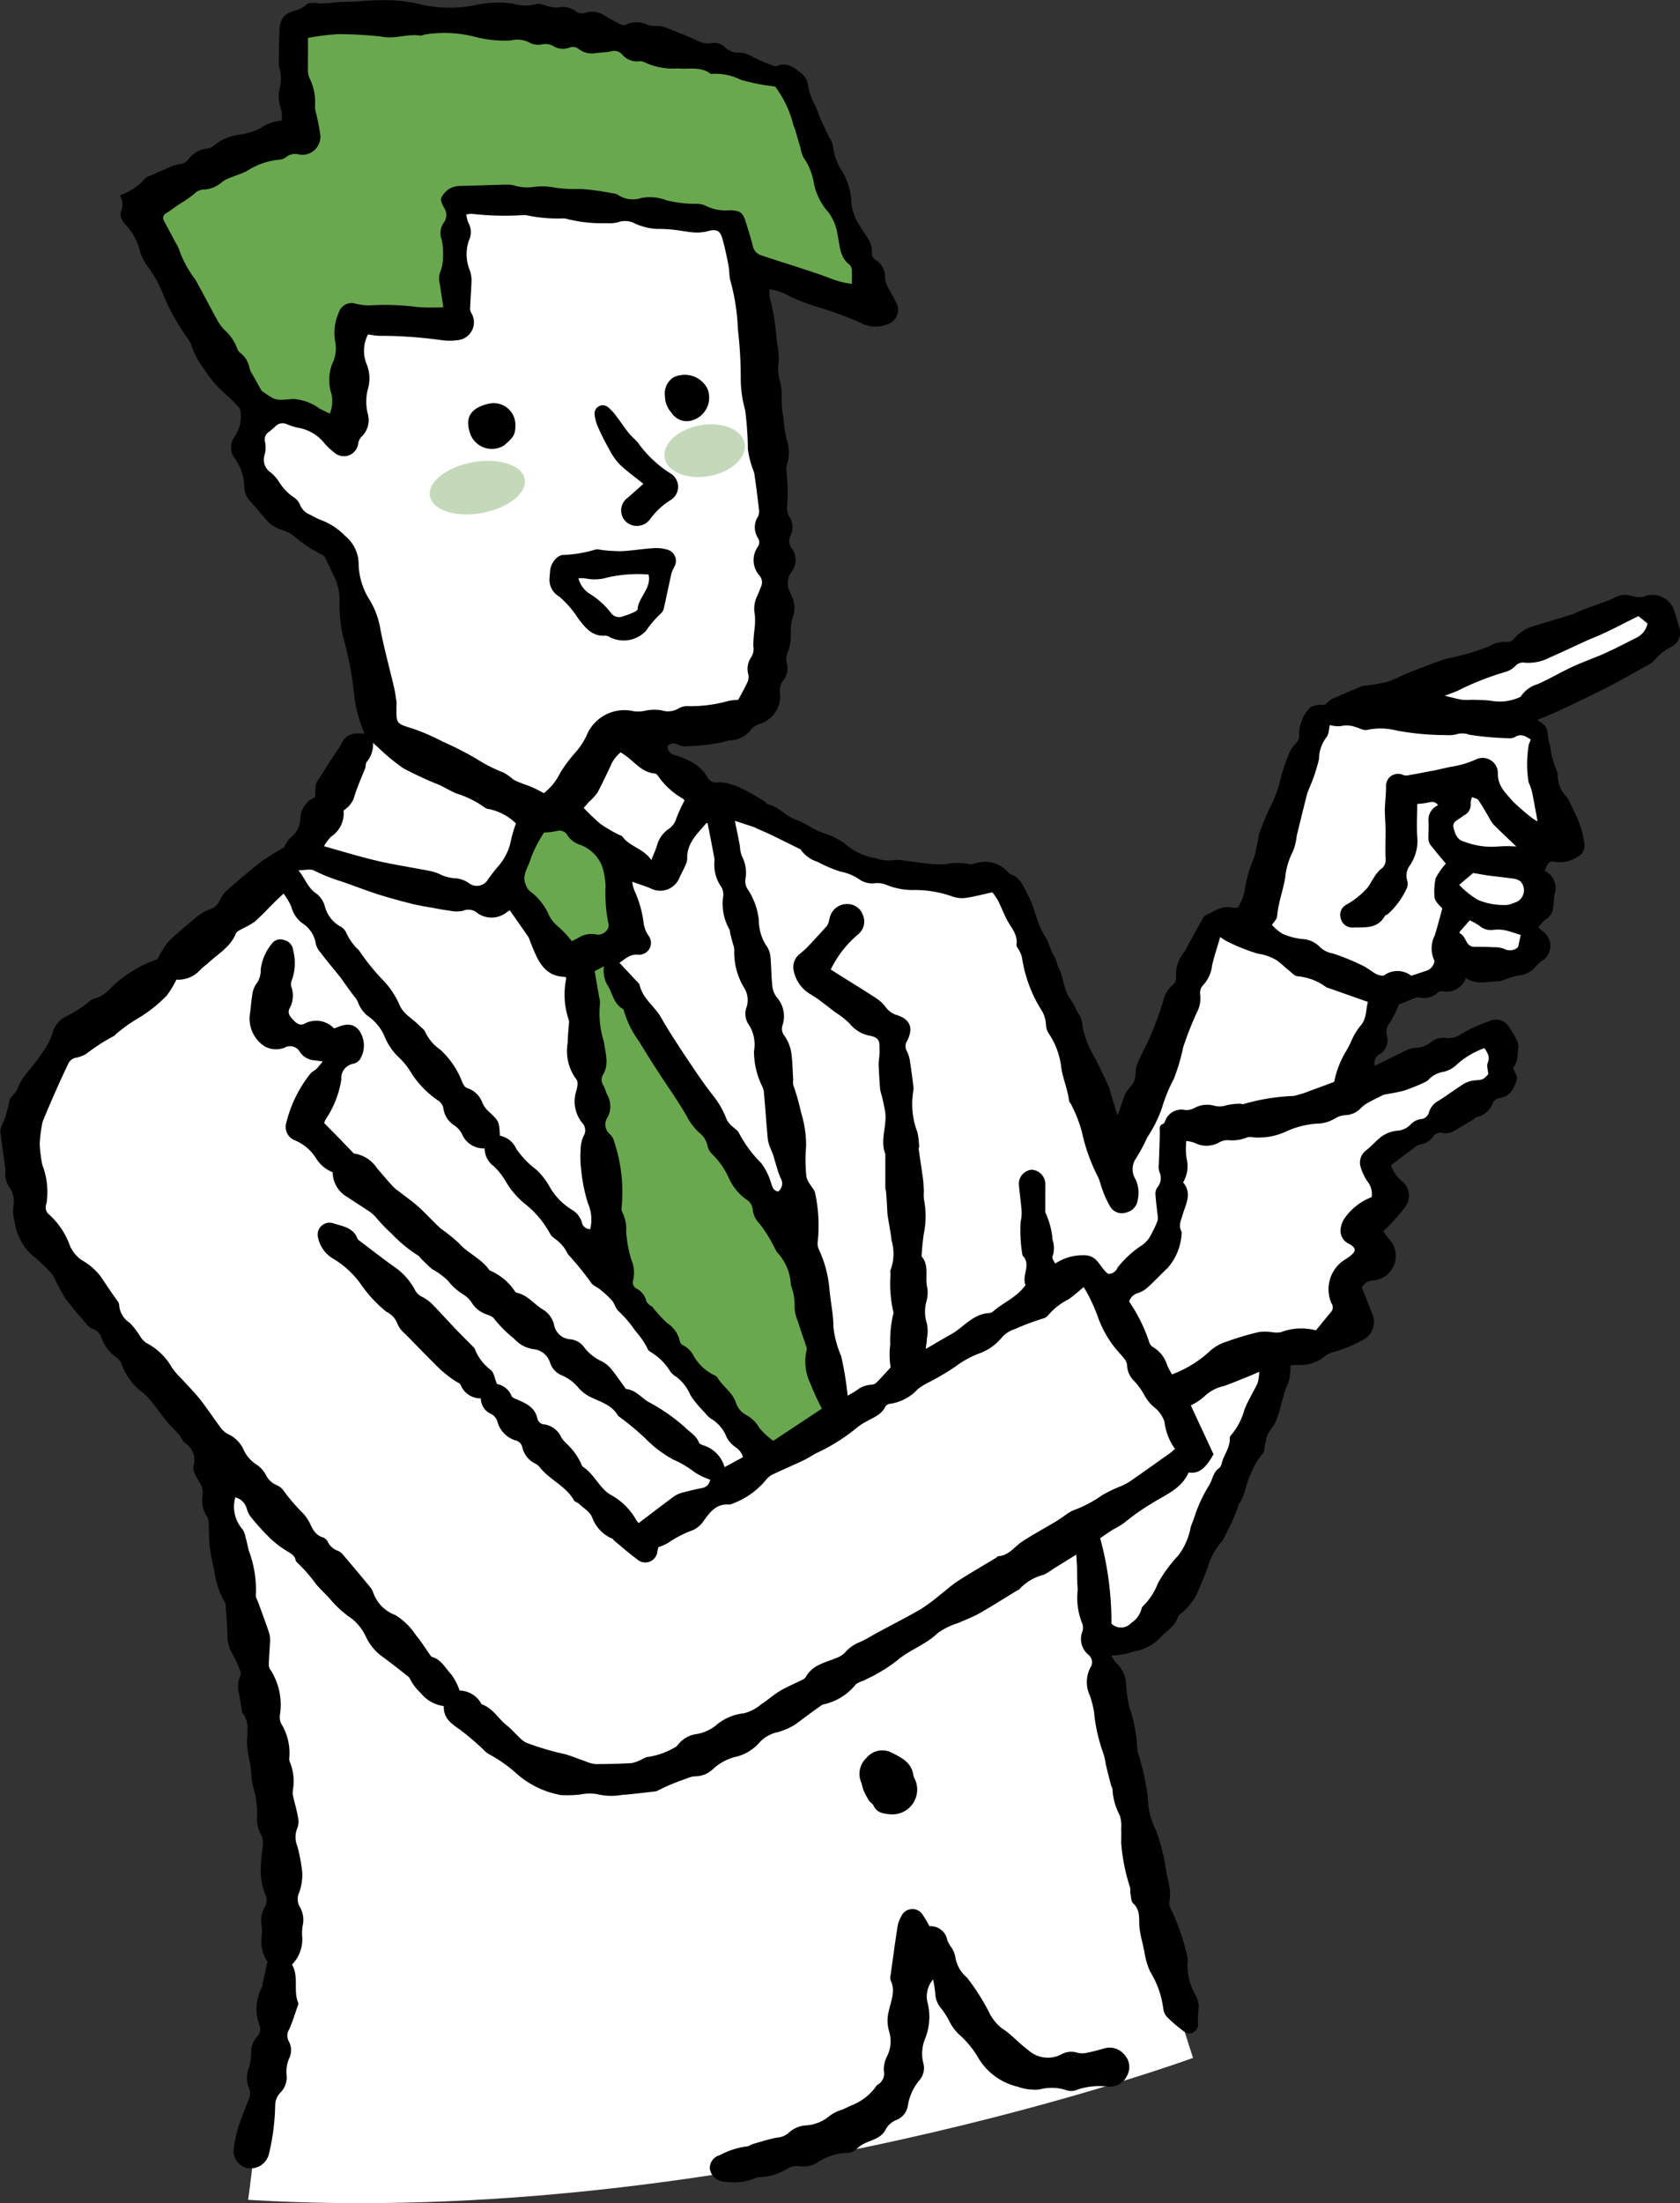 <svg id="Group_94186" data-name="Group 94186" xmlns="http://www.w3.org/2000/svg" width="47.925" height="62.806" viewBox="0 0 47.925 62.806">
  <rect x="0" y="0" width="47.925" height="62.806" fill="#333333" stroke="none"/>
  <g id="Group_94183" data-name="Group 94183" transform="translate(0)">
    <g id="Group_94182" data-name="Group 94182">
      <path id="Path_459114" data-name="Path 459114" d="M280.257,156.662s-13.293,4.874-26.954,4.046c0,0,1.015-7.356.554-11.311s-1.925-11.509-1.925-11.509l24.91.014S277.58,148.478,280.257,156.662Z" transform="translate(-246.224 -97.997)" fill="#fff"/>
      <g id="Group_94181" data-name="Group 94181">
        <path id="Path_459115" data-name="Path 459115" d="M247.256,30.435c.144-.136.127-.36.152-.567a.449.449,0,0,0-.054-.239,4.111,4.111,0,0,0-.241-.4.448.448,0,0,0-.552-.113,4.3,4.3,0,0,0-.8.371.58.58,0,0,1-.424.1.579.579,0,0,0-.442.136.706.706,0,0,1-.412.148.633.633,0,0,0-.242.057c-.307.144-.609.3-.927.454a.284.284,0,0,1,.148-.334.462.462,0,0,0,.194-.533.393.393,0,0,1,.083-.354,2.783,2.783,0,0,0,.26-.525c.115-.046.276-.113.438-.175a.263.263,0,0,1,.134-.027.594.594,0,0,0,.545-.14.178.178,0,0,1,.13-.038.575.575,0,0,0,.666-.378c.306.213.634.1.953.093a.74.74,0,0,0,.185-.057,2.512,2.512,0,0,1,.367-.105.706.706,0,0,0,.482-.248,1.256,1.256,0,0,1,.16-.153.509.509,0,0,0,.035-.868c-.033-.032-.068-.062-.118-.108.057-.065.109-.125.163-.183a.2.2,0,0,1,.045-.033c.281-.173.211-.458.256-.718a.54.54,0,0,0-.28-.672c.1-.262.127-.291.356-.248a.952.952,0,0,0,.6-.161.354.354,0,0,0,.173-.384,2.655,2.655,0,0,0-.13-.537c-.076-.208-.179-.406-.275-.606a.7.7,0,0,0-.13-.21.862.862,0,0,1-.221-.525c-.008-.045.01-.1-.01-.137a2.549,2.549,0,0,1-.209-.762,1.894,1.894,0,0,1-.049-.186c-.041-.362-.039-.362-.317-.547.209-.088.423-.168.63-.266.452-.213.9-.425,1.348-.653.411-.211.811-.442,1.215-.665a.427.427,0,0,0,.113-.08,1.675,1.675,0,0,1,.548-.435.448.448,0,0,0,.188-.562c-.049-.178-.1-.356-.164-.529a.65.65,0,0,0-.734-.36.639.639,0,0,1-.454.013.636.636,0,0,0-.507.062c-.232.112-.484.185-.727.275-.086.032-.172.067-.257.1-.059.025-.114.061-.175.08q-.556.174-1.114.342a1.163,1.163,0,0,0-.56.347c-.044.051-.123.114-.177.107a.914.914,0,0,0-.56.133,7.215,7.215,0,0,1-1.2.344c-.343.111-.68.244-1.016.375-.231.09-.45.214-.686.288a4.533,4.533,0,0,1-.624.106.381.381,0,0,0-.082.014c-.288.121-.578.239-.863.369a1.082,1.082,0,0,0-.208.175.523.523,0,0,0-.168-.011c-.1.022-.228.039-.272.106a1.093,1.093,0,0,0-.287.728.3.3,0,0,1-.1.269.911.911,0,0,0-.2.323,4.9,4.9,0,0,0-.262.814,3.575,3.575,0,0,1-.31.767c-.1.238-.206.474-.281.719a5.811,5.811,0,0,1-.128.619,3.718,3.718,0,0,0-.279,1,1.8,1.8,0,0,1-.186.437.692.692,0,0,1-.16,0c-.294-.072-.514.108-.755.216a.189.189,0,0,0-.079.076c-.134.24-.265.482-.4.723-.044.081-.081.168-.132.244a1,1,0,0,0-.236.748.269.269,0,0,1-.1.2.78.78,0,0,0-.264.44,10.459,10.459,0,0,1-.369,1.009c-.116.279-.274.542-.385.822-.056.141-.022.317-.078.458s-.2.244-.26.383c-.082.185-.121.388-.219.6q-.109-.357-.218-.715a.559.559,0,0,0-.016-.081c-.147-.3-.287-.612-.447-.91a2.62,2.62,0,0,1-.322-.87.625.625,0,0,0-.071-.264c-.107-.152-.166-.335-.27-.474-.2-.266-.183-.6-.327-.873-.055-.106-.069-.234-.13-.335-.112-.183-.152-.408-.26-.571-.24-.362-.283-.791-.479-1.157-.125-.233-.21-.527-.516-.624a.146.146,0,0,1-.063-.053.871.871,0,0,0-.935-.253c-.054.008-.116.039-.161.023a1.654,1.654,0,0,0-.691,0,2.776,2.776,0,0,1-.444-.011c-.267-.027-.533-.067-.8-.1a.606.606,0,0,0-.221-.006,1.07,1.07,0,0,1-.511-.051,1.788,1.788,0,0,1-.862-.389,1.866,1.866,0,0,0-.637-.329c-.285-.09-.517-.287-.78-.378-.308-.107-.5-.38-.819-.448-.03-.006-.048-.057-.079-.075-.181-.109-.36-.22-.547-.318a2.332,2.332,0,0,0-.406-.17,1.1,1.1,0,0,0-.374-.059.279.279,0,0,1-.316-.159,1.18,1.18,0,0,0-.563-.477,1.591,1.591,0,0,0-.364-.139.262.262,0,0,1-.208-.257.237.237,0,0,1,.282-.051.445.445,0,0,0,.184.057,6.075,6.075,0,0,0,1.128-.122.844.844,0,0,1,.213-.051.756.756,0,0,0,.575-.3.467.467,0,0,1,.244-.161.839.839,0,0,0,.588-.875.451.451,0,0,1,.1-.38.561.561,0,0,0,.085-.5.478.478,0,0,1,.02-.261,1.317,1.317,0,0,0,.1-.6,1.231,1.231,0,0,1,.058-.435.751.751,0,0,0-.021-.567c-.019-.042-.03-.088-.05-.13a.536.536,0,0,1,.04-.6.558.558,0,0,0,.005-.656.348.348,0,0,1-.032-.387.533.533,0,0,0-.047-.53.587.587,0,0,1-.063-.253,4.958,4.958,0,0,0-.016-1.052.459.459,0,0,1,.032-.214,1.223,1.223,0,0,0-.017-.657,2.9,2.9,0,0,1-.09-.571,3.311,3.311,0,0,1-.059-.743,1.386,1.386,0,0,0-.063-.409,1.294,1.294,0,0,1-.021-.517,2.216,2.216,0,0,0-.057-.571,6.377,6.377,0,0,0-.205-1.272.909.909,0,0,1,0-.215,1.47,1.47,0,0,1,.573.2,7.305,7.305,0,0,0,.723.284,9.587,9.587,0,0,1,1.325.483.888.888,0,0,0,.783.013.422.422,0,0,0,.215-.583c-.079-.175-.184-.338-.269-.511a.509.509,0,0,1-.054-.207.571.571,0,0,0-.272-.516.236.236,0,0,1-.108-.172c.042-.336-.2-.545-.341-.8a1.457,1.457,0,0,1-.238-.629,1.873,1.873,0,0,0-.25-.9,1.693,1.693,0,0,1-.279-.744.823.823,0,0,0-.106-.253c-.079-.166-.164-.33-.238-.5-.06-.135-.1-.28-.165-.411a1.62,1.62,0,0,1-.2-.573.53.53,0,0,0-.181-.33c-.2-.156-.406-.339-.7-.221a.162.162,0,0,1-.109,0,5.151,5.151,0,0,1-.6-.26.7.7,0,0,0-.362-.116.531.531,0,0,1-.408-.144.429.429,0,0,0-.409-.124.687.687,0,0,1-.425-.091c-.3-.135-.614-.259-.925-.378a.946.946,0,0,0-.247-.025.549.549,0,0,1-.19-.021.718.718,0,0,0-.645-.013.21.21,0,0,1-.156-.013c-.157-.079-.311-.164-.461-.255A.64.64,0,0,0,220.8.36a.28.28,0,0,1-.283-.04.6.6,0,0,0-.5-.106.791.791,0,0,1-.265-.032c-.126-.023-.268-.1-.373-.064A1.1,1.1,0,0,1,218.722.1a3.094,3.094,0,0,0-1.1.052,3.673,3.673,0,0,1-1.456-.011,4.336,4.336,0,0,0-.838-.131,7.555,7.555,0,0,0-1.05.034c-.176.007-.352.009-.527.017-.083,0-.165.02-.248.025-.1.007-.2.01-.3.012-.027,0-.055-.019-.081-.016-.1.012-.241-.008-.292.05-.182.2-.5.149-.66.369a.619.619,0,0,0-.1.311c-.018.332-.016.665-.022,1a.133.133,0,0,0,0,.055,1.19,1.19,0,0,1,.012.7,1.112,1.112,0,0,0,.062.573.9.9,0,0,1,.006.3,1.2,1.2,0,0,0-.6.213,1.8,1.8,0,0,1-.577.181,1.435,1.435,0,0,0-.779.337.325.325,0,0,1-.179.064.792.792,0,0,0-.52.3.328.328,0,0,1-.252.143.991.991,0,0,0-.289.091c-.2.082-.391.17-.586.255a.28.28,0,0,0-.1.051,1.643,1.643,0,0,1-.732.493.492.492,0,0,1,.044.434c-.081.184.069.357.179.468a1.7,1.7,0,0,1,.349.681,1.381,1.381,0,0,0,.237.466,3.513,3.513,0,0,1,.445.822,6.132,6.132,0,0,0,.675,1.2.814.814,0,0,1,.132.272,2.653,2.653,0,0,0,.364.642,2.975,2.975,0,0,0,.586.678,5.366,5.366,0,0,1,.415.417,1,1,0,0,1-.164.816.517.517,0,0,0,.013.6,1.424,1.424,0,0,1,.274.8.644.644,0,0,0,.189.449c.189.2.353.424.548.618a1.191,1.191,0,0,0,.336.175,1.449,1.449,0,0,1,.293.132,3.747,3.747,0,0,0,.872.584c.042.017.07.079.093.126.082.166.158.335.239.5a1.516,1.516,0,0,1,.145.779,4.257,4.257,0,0,0,.119.984,9.1,9.1,0,0,1,.3,1.6,3.857,3.857,0,0,0,.25.987,1.045,1.045,0,0,0,.045.111h-.2a.463.463,0,0,0-.46.3,1.957,1.957,0,0,1-.161.248c-.181.272-.353.55-.531.824-.067.1-.039.268-.058.441a.707.707,0,0,0-.423.662.67.67,0,0,1-.256.475,1.035,1.035,0,0,0-.207.3,7.055,7.055,0,0,0-.643.4c-.344.266-.675.551-1,.837a.873.873,0,0,0-.187.272.481.481,0,0,1-.279.252,1.226,1.226,0,0,0-.339.185c-.294.241-.589.483-.859.75a2.5,2.5,0,0,0-.3.487,3.548,3.548,0,0,0-1.374.864.929.929,0,0,1-.42.259.239.239,0,0,0-.124.06,3.492,3.492,0,0,1-.721.466.717.717,0,0,0-.361.476,1.893,1.893,0,0,1-.33.595c-.2.343-.531.592-.664.978a.694.694,0,0,1-.112.156c-.043.06-.111.117-.122.183a2.911,2.911,0,0,1-.236.758.316.316,0,0,0-.015.165c.039.308.082.616.124.924a.669.669,0,0,1,.016.163.663.663,0,0,0,.124.473.7.7,0,0,1,.106.5,1.209,1.209,0,0,0,.037.492,1.57,1.57,0,0,0,.477.913,4.685,4.685,0,0,1,.508.471.645.645,0,0,1,.122.15,5.722,5.722,0,0,0,.326.609c.2.282.438.54.662.806a.261.261,0,0,0,.118.073.4.4,0,0,1,.26.263,1.171,1.171,0,0,0,.435.564.409.409,0,0,1,.144.195,1.726,1.726,0,0,0,.607.808,2.039,2.039,0,0,1,.333.369c.116.143.219.3.337.44s.241.251.354.382c.066.076.1.184.177.243a.586.586,0,0,1,.239.661c-.03.135.089.314.17.457a.52.52,0,0,1,.088.363.828.828,0,0,0,.124.606c.082.129.044.334.057.505.011.136.008.273.029.408.033.21.073.419.124.626a2.418,2.418,0,0,0,.287.89.209.209,0,0,1,.037.1c.02.294.046.588.052.883a.978.978,0,0,0,.138.5,3.965,3.965,0,0,1,.239.527.192.192,0,0,1-.021.13.753.753,0,0,0-.026.49c.032.144.049.292.074.438a.247.247,0,0,0,.024.107c.228.283.114.61.131.922a4.4,4.4,0,0,0,.078.487c.012.072.025.143.035.216a2.3,2.3,0,0,0,.07.518,2.684,2.684,0,0,1,.1.9.885.885,0,0,0,.1.394.544.544,0,0,1,.067.343,6.134,6.134,0,0,0-.062.744,2.012,2.012,0,0,0,.118.619.406.406,0,0,1,0,.392.741.741,0,0,0-.088.535,1.539,1.539,0,0,1,0,.3.984.984,0,0,0,.163.716l-.134.624a.316.316,0,0,1-.025.107,1.351,1.351,0,0,0-.065,1.1.292.292,0,0,1-.065.3.665.665,0,0,0-.174.483,1.494,1.494,0,0,1-.07.429.728.728,0,0,0,0,.541.418.418,0,0,1,0,.348c-.109.264-.215.531-.3.8a3.432,3.432,0,0,0-.128.6.5.5,0,0,0,.421.562.536.536,0,0,0,.583-.409,6.434,6.434,0,0,0,.178-1.368.525.525,0,0,1,.144-.375.609.609,0,0,0,.181-.507.945.945,0,0,1,.08-.486.525.525,0,0,0-.022-.484.336.336,0,0,1,.019-.336c.1-.227.171-.467.254-.7a.085.085,0,0,0,0-.055c-.145-.346.025-.739-.175-1.087a1.034,1.034,0,0,0,.286-.84,1.512,1.512,0,0,1,.018-.277.719.719,0,0,0-.087-.535.434.434,0,0,1-.014-.4,1.533,1.533,0,0,0,.089-.567,4.691,4.691,0,0,0-.142-.759.663.663,0,0,1,0-.508.555.555,0,0,0,.017-.325c-.034-.2-.094-.4-.138-.593a.494.494,0,0,1-.006-.164,1.446,1.446,0,0,0-.079-.791.24.24,0,0,1-.023-.133,1.587,1.587,0,0,0-.233-.98.468.468,0,0,1-.032-.259,1.843,1.843,0,0,0-.254-1.245.283.283,0,0,1-.064-.144c0-.212.023-.423.031-.635a.8.8,0,0,0-.015-.274c-.1-.306-.215-.608-.325-.912-.022-.06-.07-.125-.061-.181a3.2,3.2,0,0,0-.2-1.275c-.031-.126-.057-.252-.092-.377a.617.617,0,0,0-.086-.231.98.98,0,0,1-.209-.913.45.45,0,0,1,.328.325.7.7,0,0,0,.142.266,7.357,7.357,0,0,0,.54.591,3,3,0,0,0,.487.363c.1.061.192.108.22.23a.135.135,0,0,0,.039.073,4.451,4.451,0,0,1,.556.636c.12.14.259.264.38.4a3.03,3.03,0,0,0,.634.575,1.408,1.408,0,0,1,.4.513,1.48,1.48,0,0,0,.426.537c.248.176.485.368.726.555.036.028.082.057.1.1a1.456,1.456,0,0,0,.313.415,1.01,1.01,0,0,0,.658.37c-.018.338.209.5.457.669a7.736,7.736,0,0,1,.674.574.7.7,0,0,0,.148.124,4.027,4.027,0,0,1,.811.571,2.591,2.591,0,0,0,1.255.6,3.367,3.367,0,0,0,.549-.017,1.348,1.348,0,0,1,.466-.013,1.717,1.717,0,0,0,.717.025c.294-.019.588-.06.881-.092a.348.348,0,0,0,.136-.027,5.882,5.882,0,0,1,.838-.35.672.672,0,0,1,.234-.062.727.727,0,0,0,.506-.2,1.458,1.458,0,0,1,.621-.347,1.291,1.291,0,0,0,.726-.433,1,1,0,0,1,.522-.283,1.71,1.71,0,0,0,.592-.293c.2-.15.4-.3.607-.444a.222.222,0,0,1,.1-.052,1.612,1.612,0,0,0,.919-.577.936.936,0,0,1,.217-.1c.139-.069.281-.132.414-.213a4.162,4.162,0,0,0,.552-.369c.352-.3.807-.44,1.144-.77a2.045,2.045,0,0,1,.592-.29c.2-.092.412-.166.6-.275.363-.206.714-.43,1.071-.647.024-.014.057-.022.071-.043a1.411,1.411,0,0,1,.7-.411,1.913,1.913,0,0,0,.259-.162l.663-.411c.01.173.019.287.023.4,0,.155,0,.31.008.464a1.05,1.05,0,0,1,.007.165,1.949,1.949,0,0,0,.137.949.357.357,0,0,1,0,.211.585.585,0,0,0,.162.659.273.273,0,0,1,.065.373.9.9,0,0,0-.011.806,3.035,3.035,0,0,1,.114.445,4.737,4.737,0,0,0,.245,1.133,1.763,1.763,0,0,1,.091.373q.072.3.149.592c.012.045.044.087.044.13a1.746,1.746,0,0,0,.209.739,1.012,1.012,0,0,1,.038.376c.005.137,0,.275,0,.413a5.421,5.421,0,0,0,.253,1.26c.014.062,0,.13.014.193.017.09.017.209.074.261.218.2.159.45.18.691a3.866,3.866,0,0,0,.09.455c.015.071.029.143.047.213a2.224,2.224,0,0,0,.164.58,2.642,2.642,0,0,1,.378,1.058.438.438,0,0,0,.112.247,4.164,4.164,0,0,0,.5.423.248.248,0,0,0,.379-.239,2.586,2.586,0,0,1,.022-.462.72.72,0,0,0-.1-.364,1.667,1.667,0,0,1-.22-.873.806.806,0,0,0-.034-.33,6.324,6.324,0,0,0-.431-1.217.348.348,0,0,1-.042-.286,1.331,1.331,0,0,0-.014-.379,2.763,2.763,0,0,0-.076-.348,5.323,5.323,0,0,0-.305-1.249,2.245,2.245,0,0,1-.234-.974,7.8,7.8,0,0,0-.268-1.212.421.421,0,0,1-.028-.107,4.252,4.252,0,0,0-.219-1.193,3.426,3.426,0,0,1-.1-.648.855.855,0,0,0-.288-.642.976.976,0,0,1-.134-.21,1.971,1.971,0,0,0,.628-.111,1.355,1.355,0,0,0,.8-.431c.171-.177.39-.3.47-.555.017-.054.085-.1.134-.137a1.677,1.677,0,0,0,.472-.677,6.966,6.966,0,0,0,.3-.773,2.1,2.1,0,0,1,.361-.584,6.446,6.446,0,0,0,.454-.987c0-.018,0-.042.009-.054.2-.254.2-.587.347-.86a2,2,0,0,1,.366-.614.045.045,0,0,0,.014-.024,2.613,2.613,0,0,1,.089-.456c.05-.133.166-.24.227-.37.172-.367.2-.781.381-1.151a1.6,1.6,0,0,0,.055-.487c.072,0,.17-.015.267-.012a1.068,1.068,0,0,0,.742-.269.718.718,0,0,1,.27-.111,3.992,3.992,0,0,0,.835-.358.571.571,0,0,0,.211-.738c-.089-.241-.187-.478-.287-.73a.382.382,0,0,1,.293-.2.7.7,0,0,0,.466-1.2c-.043-.06-.089-.117-.15-.2.064-.064.13-.124.19-.191a4.971,4.971,0,0,0,.433-.5.53.53,0,0,0-.1-.75.959.959,0,0,1-.3-.449c.236-.177.454-.341.673-.5a.337.337,0,0,1,.14-.083.545.545,0,0,0,.393-.238.249.249,0,0,1,.268-.095.474.474,0,0,0,.271-.031c.2-.105.4-.233.6-.352a.541.541,0,0,1,.115-.076.618.618,0,0,0,.452-.412.277.277,0,0,1,.193-.127c.316-.05.416-.294.488-.544C247.38,30.673,247.3,30.56,247.256,30.435Z" transform="translate(-204.095 0)"/>
        <path id="Path_459116" data-name="Path 459116" d="M264.422,188.6a3.478,3.478,0,0,0-.188-.322.347.347,0,0,0-.615.038.9.9,0,0,0-.106.285c-.072.464-.135.93-.2,1.4a.258.258,0,0,0,0,.137c.152.307.008.6-.053.89a1.062,1.062,0,0,0,.013.573.957.957,0,0,1-.069.724.8.8,0,0,0-.082.4.356.356,0,0,1-.16.38c-.015.01-.036.018-.045.033a1.517,1.517,0,0,1-.689.555l-.3.137a1.161,1.161,0,0,0-.345.168,1.163,1.163,0,0,1-.708.281.8.8,0,0,0-.472.212.546.546,0,0,1-.324.133c-.235.043-.464.119-.695.184-.062.017-.12.069-.18.069a2.222,2.222,0,0,0-.762.248.378.378,0,0,0-.283.4.433.433,0,0,0,.41.354,1.669,1.669,0,0,0,.873-.091.442.442,0,0,1,.189-.037,1.592,1.592,0,0,0,.709-.224.528.528,0,0,1,.368-.086.772.772,0,0,0,.507-.1,1.618,1.618,0,0,1,.8-.277.47.47,0,0,0,.334-.115c.227-.258.645-.217.817-.543a.6.6,0,0,1,.324-.288.529.529,0,0,0,.316-.4,1.467,1.467,0,0,1,.324-.721.529.529,0,0,0,.116-.5,1.117,1.117,0,0,1,.058-.706,1.672,1.672,0,0,0,.053-1.06.743.743,0,0,1,.169-.614,3.313,3.313,0,0,1,.061.389.7.7,0,0,0,.164.431,2.1,2.1,0,0,1,.25.393,1.349,1.349,0,0,0,.324.406,2.708,2.708,0,0,1,.468.577,1.778,1.778,0,0,0,1.14.859,1.857,1.857,0,0,0,.213.06,1.49,1.49,0,0,0,.409.022,1.349,1.349,0,0,1,.766.016.431.431,0,0,0,.324-.013,1.914,1.914,0,0,1,.762-.095,1.26,1.26,0,0,1,.139.01.533.533,0,0,0,.515-.316.512.512,0,0,0-.082-.6.538.538,0,0,0-.581-.17c-.179.048-.357.1-.539.131a.594.594,0,0,1-.244-.019.563.563,0,0,0-.431.055.838.838,0,0,1-.958-.135c-.259-.19-.47-.441-.748-.617a1.292,1.292,0,0,1-.355-.449,6.24,6.24,0,0,0-.632-.991.951.951,0,0,1-.331-.587.711.711,0,0,0-.1-.252,1.484,1.484,0,0,1-.127-.214A.479.479,0,0,0,264.422,188.6Z" transform="translate(-237.908 -133.688)"/>
        <path id="Path_459117" data-name="Path 459117" d="M279.915,174.294a.708.708,0,0,0,.7-.988.557.557,0,0,1-.052-.128c-.049-.37-.351-.506-.626-.647a.587.587,0,0,0-.713.157.62.62,0,0,0-.15.691c.029.077.04.161.072.237a2.093,2.093,0,0,0,.153.287c.034.053.1.086.129.14C279.523,174.259,279.718,174.275,279.915,174.294Z" transform="translate(-254.509 -122.573)"/>
        <path id="Path_459118" data-name="Path 459118" d="M266.364,95.3a.662.662,0,0,1-.648-.413.671.671,0,0,0-.22-.244.67.67,0,0,1-.307-.475.336.336,0,0,0-.158-.235,2.743,2.743,0,0,1-.736-.744,2.142,2.142,0,0,0-.432-.533,1.815,1.815,0,0,1-.368-.579,1.354,1.354,0,0,0-.411-.512.859.859,0,0,1-.333-.432.82.82,0,0,0-.135-.2c-.075-.1-.151-.208-.227-.312-.048-.066-.093-.135-.143-.2-.074-.095-.152-.186-.227-.279-.109-.135-.222-.269-.325-.409a.634.634,0,0,1-.146-.261.846.846,0,0,0-.382-.588.837.837,0,0,1-.317-.471,1.767,1.767,0,0,0-.221-.375c-.1.093-.172.16-.243.23-.19.188-.372.385-.57.564a1.949,1.949,0,0,1-.309.179c-.085.051-.209.093-.24.169-.153.378-.5.569-.773.823-.075.069-.162.126-.234.2a.834.834,0,0,1-.687.287,2.689,2.689,0,0,1-.275.452,3.748,3.748,0,0,1-.523.455c-.169.127-.359.228-.535.346-.121.082-.236.174-.352.263-.037.028-.063.076-.1.092a5.359,5.359,0,0,0-.791.511.854.854,0,0,1-.285.106.3.3,0,0,0-.229.181c-.121.256-.241.514-.356.773-.123.277-.24.555-.357.835a.64.64,0,0,0-.037.159,3.41,3.41,0,0,0-.06.517,3.818,3.818,0,0,0,.075.594,2.114,2.114,0,0,1,.117,1.1.267.267,0,0,0,.091.325,2.228,2.228,0,0,1,.586.895.972.972,0,0,0,.331.393,1.775,1.775,0,0,1,.525.447c.166.24.324.488.5.724a.186.186,0,0,1,.041.1.656.656,0,0,0,.307.52,2.429,2.429,0,0,1,.3.392.638.638,0,0,0,.165.176,1.773,1.773,0,0,1,.731.7,2.038,2.038,0,0,0,.289.334c.173.192.358.376.518.578.2.253.375.523.568.781a.629.629,0,0,0,.214.2.891.891,0,0,1,.449.433.99.99,0,0,0,.394.453.8.8,0,0,1,.252.286.6.6,0,0,0,.29.283.453.453,0,0,1,.216.168,5.37,5.37,0,0,0,.56.649,1.269,1.269,0,0,1,.175.25c.087.187.166.368.393.432a.272.272,0,0,1,.136.134.5.5,0,0,0,.286.247.345.345,0,0,1,.134.1q.387.454.767.914a.488.488,0,0,1,.1.166,1.056,1.056,0,0,0,.636.651,1.9,1.9,0,0,1,.59.579c.148.176.27.372.4.559.016.022.035.051.059.057.265.075.378.322.549.5a1.8,1.8,0,0,1,.235.457.721.721,0,0,1,.616.372c.005.008.011.018.018.021.314.109.467.408.711.6.13.1.238.231.36.344a.786.786,0,0,0,.193.149,7.852,7.852,0,0,0,1.113.328c.194.055.38.137.572.2a.975.975,0,0,0,.292.082c.34,0,.681-.009,1.021-.027a.924.924,0,0,0,.258-.088c.078-.03.154-.091.23-.09a2.145,2.145,0,0,0,.725-.254.289.289,0,0,0,.125-.1.809.809,0,0,1,.546-.3,1.222,1.222,0,0,0,.524-.238,1.448,1.448,0,0,1,.8-.35,1.218,1.218,0,0,0,.5-.259c.185-.119.35-.27.538-.382s.416-.206.624-.31a.248.248,0,0,0,.108-.083c.194-.357.57-.414.9-.555a.62.62,0,0,0,.22-.145,1.065,1.065,0,0,1,.4-.287c.186-.079.359-.19.538-.287.412-.222.831-.434,1.235-.669a5.376,5.376,0,0,0,.55-.411c.168-.129.326-.274.5-.387.351-.225.713-.434,1.07-.649.032-.019.061-.055.094-.057.284-.024.434-.255.644-.4.308-.206.637-.38.956-.571.1-.061.2-.131.3-.2a1.139,1.139,0,0,1,.213-.13,3.532,3.532,0,0,0,.834-.436,3.807,3.807,0,0,1,.548-.262,1.9,1.9,0,0,0,.265-.144c.379-.264.755-.532,1.132-.8.043-.031.081-.069.134-.114a1.645,1.645,0,0,1-.3-.771.865.865,0,0,0-.292-.415,1.2,1.2,0,0,1-.29-.361,1.991,1.991,0,0,0-.294-.4.643.643,0,0,1-.19-.42c0-.133-.088-.21-.163-.306a3.028,3.028,0,0,1-.675-1.1,4.693,4.693,0,0,0-.4-.84c-.166.135-.294.253-.437.351a1.8,1.8,0,0,0-.565.438.285.285,0,0,1-.159.107,7.141,7.141,0,0,0-.8.3.819.819,0,0,0-.386.254,1.465,1.465,0,0,1-.651.448,2.64,2.64,0,0,0-.643.355,7.034,7.034,0,0,1-.786.465,1.843,1.843,0,0,0-.3.185,1.33,1.33,0,0,1-.791.423.186.186,0,0,0-.137.074c-.111.244-.352.317-.557.439a1.475,1.475,0,0,0-.233.148,5.309,5.309,0,0,1-1.17.741c-.132.067-.255.153-.389.216-.276.131-.558.25-.834.381a.552.552,0,0,0-.213.155,2.23,2.23,0,0,1-.957.689.236.236,0,0,1-.107.03c-.374-.03-.552.224-.739.483a.725.725,0,0,1-.29.245,3.212,3.212,0,0,0-.716.367,1.446,1.446,0,0,1-.274.121c-.006.024-.016.067-.027.11a.347.347,0,0,1-.588.227c-.217-.157-.418-.337-.626-.507-.029-.023-.049-.062-.08-.076a1.047,1.047,0,0,1-.57-.61c-.064-.155-.248-.262-.381-.387-.04-.037-.112-.049-.136-.092-.229-.41-.688-.582-.97-.937a.393.393,0,0,0-.125-.107.69.69,0,0,1-.382-.485.261.261,0,0,0-.154-.17.77.77,0,0,1-.551-.54.364.364,0,0,0-.208-.238.482.482,0,0,1-.266-.43.613.613,0,0,1-.576-.383c-.024-.055-.114-.081-.171-.124a3.74,3.74,0,0,1-.39-.3c-.344-.335-.678-.68-1.013-1.024a.783.783,0,0,1-.222-.277.608.608,0,0,0-.319-.358,3.775,3.775,0,0,1-.75-.814,2.619,2.619,0,0,0-.792-.715.915.915,0,0,1-.414-.6.339.339,0,0,1,.426-.4c.264.088.579.117.7.438.012.031.049.055.078.077.332.251.66.508,1,.748a1.826,1.826,0,0,1,.564.642.438.438,0,0,0,.213.2,1.174,1.174,0,0,1,.306.232c.214.217.416.446.626.666.172.18.35.355.525.532a.159.159,0,0,1,.034.044,1.366,1.366,0,0,0,.45.6c.1.067.114.241.186.406a.559.559,0,0,1,.415.34c.018.051.113.083.179.111.253.109.493.226.557.532a.216.216,0,0,0,.2.169.631.631,0,0,1,.486.375,1.03,1.03,0,0,0,.141.168,1.8,1.8,0,0,1,.423.578.177.177,0,0,0,.057.093c.324.211.471.615.789.795a1.831,1.831,0,0,1,.728.722.594.594,0,0,0,.066.082c.348-.264.68-.521,1.019-.769a.777.777,0,0,1,.254-.106c.177-.048.355-.089.535-.125a.273.273,0,0,0,.231-.239,1.827,1.827,0,0,1-.452-.218,2.931,2.931,0,0,0-.6-.354,3.35,3.35,0,0,1-.814-.62,7.961,7.961,0,0,0-.7-.582c-.021-.018-.052-.03-.065-.052-.189-.335-.556-.4-.856-.568a1.14,1.14,0,0,1-.255-.207,1.279,1.279,0,0,0-.479-.368.583.583,0,0,1-.349-.376.55.55,0,0,0-.475-.375.915.915,0,0,1-.549-.3,3.435,3.435,0,0,1-.567-.566c-.041-.068-.153-.1-.239-.133a.782.782,0,0,1-.4-.324.757.757,0,0,0-.211-.216,1.71,1.71,0,0,1-.474-.417,2.119,2.119,0,0,0-.442-.324c-.109-.084-.2-.185-.3-.279-.04-.038-.07-.1-.117-.117a4.071,4.071,0,0,1-.745-.618,4.488,4.488,0,0,1-.423-.438,1.224,1.224,0,0,0-.178-.171c-.214-.146-.436-.28-.649-.427a.816.816,0,0,1-.428-.713.982.982,0,0,1-.466-.382,1.3,1.3,0,0,0-.619-.53.41.41,0,0,1-.236-.51,3.61,3.61,0,0,1,.683-1.385c.042-.057.119-.087.172-.138s.1-.117.185-.214c-.113-.014-.173-.023-.233-.03a.554.554,0,0,1-.423-.239.316.316,0,0,0-.433-.124.667.667,0,0,1-.567-.034.939.939,0,0,1-.428-.9c.028-.182.037-.367.068-.548a.728.728,0,0,1,.1-.311.651.651,0,0,0,.143-.435,1.423,1.423,0,0,1,.312-.727.294.294,0,0,1,.348-.113.328.328,0,0,1,.265.29,1.433,1.433,0,0,1-.033.844.306.306,0,0,0-.015.211.738.738,0,0,1-.048.593c-.081.153.012.245.1.341s.193.175.318.108a.7.7,0,0,1,.842.13.619.619,0,0,0,.087-.025c.288-.131.5-.1.645.106a.749.749,0,0,1,.008.809.356.356,0,0,1-.182.12.408.408,0,0,0-.346.441,2.778,2.778,0,0,1-.451,1.149c-.013.024-.021.051-.041.1.142.143.291.293.438.444.12.123.238.247.408.424a.943.943,0,0,1,.664.422c.15.176.3.351.456.522a1.31,1.31,0,0,0,.171.14c.189.148.387.286.565.446.219.2.415.419.633.617a5,5,0,0,1,.5.4c.258.3.655.447.881.783a1.63,1.63,0,0,1,.734.61.078.078,0,0,0,.045.031c.31.062.491.325.743.475a.7.7,0,0,1,.322.438.5.5,0,0,0,.461.413.549.549,0,0,1,.4.232,1.293,1.293,0,0,0,.493.393.875.875,0,0,1,.257.2c.136.162.255.339.381.51.022.03.044.078.071.082.257.031.417.235.614.36a5.329,5.329,0,0,1,1.048.724c.14.145.332.24.409.446.012.033.069.056.11.072a.905.905,0,0,1,.619.626l.525-.284a.48.48,0,0,0-.2-.276.808.808,0,0,1-.269-.3,1.045,1.045,0,0,0-.439-.519.808.808,0,0,1-.178-.171c-.075-.079-.151-.158-.22-.242a2,2,0,0,1-.194-.266,1.283,1.283,0,0,0-.4-.516.552.552,0,0,1-.168-.145,1.67,1.67,0,0,0-.59-.579.22.22,0,0,1-.079-.112,2.221,2.221,0,0,0-.328-.468,3.4,3.4,0,0,0-.485-.571c-.086-.076-.111-.216-.188-.305a3.036,3.036,0,0,0-.342-.314c-.084-.071-.213-.113-.259-.2a8.853,8.853,0,0,0-.644-.791c-.041-.061-.07-.131-.113-.19a1.349,1.349,0,0,0-.158-.175c-.079-.076-.194-.129-.241-.219a2.788,2.788,0,0,0-.744-.879,2.326,2.326,0,0,1-.53-.629,1.924,1.924,0,0,0-.34-.428A.631.631,0,0,1,266.364,95.3Z" transform="translate(-252.539 -62.564)" fill="#fff"/>
        <path id="Path_459119" data-name="Path 459119" d="M302.259,37.572a1.651,1.651,0,0,0,.467-.58,4.167,4.167,0,0,1,.467-.618,2.02,2.02,0,0,0,.293-.465,1.163,1.163,0,0,1,1.325-.674.9.9,0,0,0,.348-.015,1.254,1.254,0,0,1,.462-.008.586.586,0,0,0,.478-.053.468.468,0,0,1,.265-.067,3.952,3.952,0,0,0,1.152-.146,1.636,1.636,0,0,1,.287-.034c.1-.184.194-.351.274-.527a.373.373,0,0,0,.011-.208.58.58,0,0,1,.084-.478.424.424,0,0,0,.062-.314,3.858,3.858,0,0,1,.028-.439,2.062,2.062,0,0,0,.015-.462.815.815,0,0,1,.059-.513c.044-.092.077-.189.117-.282a.293.293,0,0,0-.039-.313.662.662,0,0,1-.053-.825.223.223,0,0,0,0-.259.562.562,0,0,1,.008-.606.364.364,0,0,0,.025-.207q-.058-.508-.131-1.015a2.047,2.047,0,0,0-.071-.207,2.872,2.872,0,0,1-.113-.483A9.551,9.551,0,0,0,308,26.646a3.273,3.273,0,0,1-.125-.928,11.829,11.829,0,0,0-.082-1.374,5.938,5.938,0,0,0-.214-1.383c-.035-.132-.026-.274-.05-.41-.031-.18-.073-.358-.112-.537-.018-.08-.043-.159-.064-.239-.061-.238-.168-.29-.4-.227a1.269,1.269,0,0,1-.382.042c-.175-.008-.349-.046-.524-.068a3.928,3.928,0,0,0-.576-.034,1.747,1.747,0,0,1-.612-.154.609.609,0,0,0-.481-.038.966.966,0,0,1-.33.028,4.053,4.053,0,0,1-1.1-.113.474.474,0,0,0-.137-.023,4.282,4.282,0,0,1-1.069-.094.144.144,0,0,0-.055,0,8.48,8.48,0,0,1-1.494-.037c-.035,0-.071.008-.147.018a1,1,0,0,0,.058.235.545.545,0,0,1,.016.508,1.21,1.21,0,0,0,.028.855.966.966,0,0,1,.048.269c-.008.275-.032.55-.042.825a.33.33,0,0,0,.055.153.512.512,0,0,1-.417.74,1.745,1.745,0,0,1-.445,0,12.748,12.748,0,0,0-1.769-.125c-.11,0-.219-.024-.337-.038a1.01,1.01,0,0,0-.031.863,1.076,1.076,0,0,1,.024.71,1.443,1.443,0,0,0,0,.684.658.658,0,0,1-.181.664.339.339,0,0,0-.09.19.412.412,0,0,1-.683.255,1.973,1.973,0,0,1-.284-.267,1.206,1.206,0,0,0-.748-.439,1.912,1.912,0,0,1-.343-.111.283.283,0,0,0-.307.072,1.856,1.856,0,0,1-.191.161.257.257,0,0,0-.1.29.833.833,0,0,1-.012.352.435.435,0,0,0,.17.509,1.21,1.21,0,0,1,.238.266,1.412,1.412,0,0,0,.415.439.468.468,0,0,1,.19.229.5.5,0,0,0,.294.275,1.948,1.948,0,0,0,.349.167,1.858,1.858,0,0,1,.635.43,1.048,1.048,0,0,1,.389.829,1.991,1.991,0,0,0,.322,1.013,2.345,2.345,0,0,1,.3.831c.108.551.258,1.093.386,1.64.033.143.053.29.074.436a1.226,1.226,0,0,1-.006.139c.01.466-.03.457.485.614a6.126,6.126,0,0,1,.836.365,9.423,9.423,0,0,1,.964.491,4.22,4.22,0,0,0,.781.395,1.66,1.66,0,0,1,.27.194,1.364,1.364,0,0,0,.221.1c.11.045.225.08.333.128S302.146,37.515,302.259,37.572Z" transform="translate(-286.744 -14.962)" fill="#fff"/>
        <path id="Path_459120" data-name="Path 459120" d="M239.177,96.508a2.259,2.259,0,0,1-.011-.655,3.209,3.209,0,0,1,.091-.887.1.1,0,0,0-.007-.055,3.719,3.719,0,0,1-.077-1.064c0-.037-.015-.082,0-.11a1.336,1.336,0,0,0,.03-.851c-.026-.237-.076-.47-.11-.706-.015-.1-.014-.2-.02-.3-.008-.118-.015-.237-.025-.355,0-.046-.022-.091-.022-.137,0-.312,0-.623,0-.934,0-.009,0-.02,0-.028-.162-.41.064-.824-.01-1.234-.024-.135-.054-.268-.084-.4a1.668,1.668,0,0,1-.055-.214q-.029-.357-.042-.715c0-.091.018-.182.023-.274s0-.176,0-.264c0-.172-.1-.237-.258-.268a.96.96,0,0,1-.587-.344,2.324,2.324,0,0,0-.412-.325c-.161-.124-.321-.249-.485-.37-.081-.06-.169-.11-.254-.164a1.006,1.006,0,0,1-.459-.7.471.471,0,0,1,.193-.44c.076-.066.155-.132.224-.205q.271-.287.534-.581a.343.343,0,0,0,.057-.122c.017-.053.022-.109.041-.161a.505.505,0,0,1,.489-.346.465.465,0,0,1,.436.294.471.471,0,0,1-.138.579,3.077,3.077,0,0,0-.77.992c.1.066.193.126.285.183.343.216.69.426,1.029.649a1.164,1.164,0,0,1,.259.249.611.611,0,0,0,.31.219c.38.119.481.366.3.728a.287.287,0,0,0-.008.31.909.909,0,0,1,.089.314c.036.218.062.437.089.656a.444.444,0,0,1,0,.165,2.222,2.222,0,0,0,.12,1.17,2.587,2.587,0,0,1,.048.4c0,.026-.016.055-.012.081.039.28.083.56.121.84.016.118.021.238.026.357a1.581,1.581,0,0,0,0,.22,2.484,2.484,0,0,1,0,.987,6.089,6.089,0,0,0-.063.627.04.04,0,0,0,0,.027c.231.269.081.609.164.907a.974.974,0,0,1-.029.38,1.082,1.082,0,0,0,.014.623,1.085,1.085,0,0,1,0,.432c0,.074-.016.148-.033.294.275-.157.481-.283.694-.4.377-.2.642-.6,1.121-.623a.176.176,0,0,0,.1-.04c.287-.254.664-.4.9-.717.011-.015.034-.035.03-.044-.109-.267.161-.563-.064-.82a.088.088,0,0,1-.025-.049,4.216,4.216,0,0,1-.049-.931,1.12,1.12,0,0,0,.029-.3c-.017-.239-.053-.477-.074-.716a.405.405,0,0,1,.365-.469.417.417,0,0,1,.384.456c0,.231,0,.462,0,.693a.165.165,0,0,0,.008.082,2.279,2.279,0,0,1,.2.768.743.743,0,0,1,.011.435c-.03.087-.022.09.063.242a1.429,1.429,0,0,1,.831-.238c.386,0,.442.357.679.531a.275.275,0,0,0,.269-.178,2.942,2.942,0,0,1,.638-.6.838.838,0,0,0,.259-.238,3.091,3.091,0,0,0,.242-.493.432.432,0,0,0,0-.19c-.018-.184-.046-.367-.056-.55a.308.308,0,0,1,.05-.211.416.416,0,0,0,.054-.463.713.713,0,0,1-.009-.22c.009-.294.023-.587.028-.881,0-.1-.038-.205.1-.256.027-.01.042-.057.057-.09a.49.49,0,0,1,.568-.3.478.478,0,0,0,.258-.056.748.748,0,0,1,.567-.068.582.582,0,0,0,.352-.013,1.793,1.793,0,0,1,.383-.043c.036,0,.08.021.109.008a5.822,5.822,0,0,1,1.421-.229,3.363,3.363,0,0,0,.5-.158c.226-.08.449-.166.659-.244a2.693,2.693,0,0,1,.346-.886,3.323,3.323,0,0,0,.185-.372,1.9,1.9,0,0,1,.223-.347c.182-.206.145-.466.209-.674l-1.135-.4a.2.2,0,0,1-.053-.018,1.582,1.582,0,0,0-.813-.312c-.1-.009-.184-.114-.27-.182-.116-.091-.221-.2-.342-.281a1.432,1.432,0,0,0-.533-.184,5.344,5.344,0,0,1-.922-.375,1.169,1.169,0,0,1-.146-.1c-.082.282-.169.54-.23.8a1,1,0,0,1-.274.592.316.316,0,0,0-.067.247.85.85,0,0,1-.092.505,9.48,9.48,0,0,0-.393,1,5.855,5.855,0,0,1-.264.894,4.6,4.6,0,0,0-.345.845,3.88,3.88,0,0,1-.421.84,4.906,4.906,0,0,1-.343.631.542.542,0,0,0,.013.554.9.9,0,0,1,.06.6.416.416,0,0,1-.323.346.386.386,0,0,1-.447-.147,2.556,2.556,0,0,1-.223-.472c-.052-.126-.077-.263-.134-.385a5.242,5.242,0,0,1-.465-1.3,3.906,3.906,0,0,0-.3-.766c-.018-.042-.06-.079-.065-.121-.04-.32-.173-.618-.221-.933a2.152,2.152,0,0,0-.337-.947.5.5,0,0,1-.1-.28.873.873,0,0,0-.158-.463,3.912,3.912,0,0,1-.525-1.446.614.614,0,0,0-.066-.18c-.03-.068-.1-.138-.091-.2.037-.276-.138-.459-.256-.672-.1-.184-.174-.385-.269-.574a2.023,2.023,0,0,0-.163-.241c-.288.062-.529.128-.774.161a.807.807,0,0,1-.38-.047,3.256,3.256,0,0,0-1.064-.18,1.97,1.97,0,0,1-.789-.14.68.68,0,0,0-.351-.052.643.643,0,0,1-.469-.133,1.461,1.461,0,0,0-.509-.2,3.912,3.912,0,0,1-.659-.281.893.893,0,0,1-.466-.336.051.051,0,0,0-.019-.02c-.279-.137-.556-.276-.836-.411-.131-.063-.266-.119-.4-.179-.033-.015-.065-.035-.1-.046-.166-.055-.332-.108-.53-.172.033.165.066.327.1.49.016.081.031.162.045.243a.873.873,0,0,0,.053.267,1.024,1.024,0,0,1,.1.674.423.423,0,0,0,.085.3,2,2,0,0,1,.3.846,1.349,1.349,0,0,0,.205.725.642.642,0,0,1,.123.3c.029.274.024.552.054.825a.649.649,0,0,0,.125.354.816.816,0,0,1,.168.805.305.305,0,0,0,.043.278,1.229,1.229,0,0,1,.2.452c.045.271.044.55.062.826a.7.7,0,0,0,0,.137,6.475,6.475,0,0,1,.227.8,3.133,3.133,0,0,1,.142.949,4.589,4.589,0,0,0,.006.856.51.51,0,0,0,.084.2c.057.1.16.2.172.31A4.374,4.374,0,0,1,237.1,92.9a.4.4,0,0,0,.037.26,3.369,3.369,0,0,1,.294,1.111c.03.36.114.721.113,1.087a2.943,2.943,0,0,0,.222.83,8.962,8.962,0,0,1,.184,1.127c.065-.038.159-.088.247-.146a.742.742,0,0,1,.434-.167.221.221,0,0,0,.144-.063C238.9,96.814,239.022,96.677,239.177,96.508Z" transform="translate(-213.77 -57.528)" fill="#fff"/>
        <path id="Path_459121" data-name="Path 459121" d="M305.075,10.363c0-.137.006-.256,0-.373a.255.255,0,0,0-.061-.17c-.289-.215-.28-.544-.345-.846a1.409,1.409,0,0,0-.26-.649,1.781,1.781,0,0,1-.412-.8,1.788,1.788,0,0,0-.3-.764.794.794,0,0,1-.083-.261c-.058-.194-.115-.388-.173-.582-.005-.017-.021-.032-.025-.049a3.089,3.089,0,0,0-.53-1.133,6.2,6.2,0,0,1-.969-.187,1.651,1.651,0,0,0-.869-.172c-.283-.223-.616-.123-.932-.157a1.926,1.926,0,0,1-.973-.183.3.3,0,0,0-.164-.017.559.559,0,0,1-.449-.187.3.3,0,0,0-.32-.1c-.144.03-.294.032-.44.051a.611.611,0,0,1-.476-.109.269.269,0,0,0-.283-.045.529.529,0,0,1-.457-.049.459.459,0,0,0-.319-.045.537.537,0,0,1-.324-.034.743.743,0,0,0-.564-.078,3.37,3.37,0,0,1-1.07-.117,3.548,3.548,0,0,0-1.4-.05c-.036.01-.074.034-.107.029-.375-.063-.735.111-1.126.025a11.973,11.973,0,0,0-1.213-.068,6.977,6.977,0,0,0-.871.107v.516c0,.154-.005.309,0,.463a.608.608,0,0,0,.051.182,1.531,1.531,0,0,1,.149.781.676.676,0,0,0,.033.213,5.5,5.5,0,0,1,.119.625.515.515,0,0,1-.614.543.4.4,0,0,0-.358.073.357.357,0,0,1-.206.076,2.048,2.048,0,0,0-.926.329c-.157.076-.326.126-.487.194a.815.815,0,0,0-.214.115.837.837,0,0,1-.532.215.381.381,0,0,0-.261.124,4.314,4.314,0,0,1-.436.3c-.123.083-.241.172-.366.251-.105.066-.1.149-.048.239.112.211.227.421.339.632a.712.712,0,0,1,.084.175,3.088,3.088,0,0,0,.461.846c.216.385.417.779.631,1.166a1.342,1.342,0,0,0,.195.264,1.309,1.309,0,0,1,.361.52.282.282,0,0,0,.091.135.705.705,0,0,1,.267.441.624.624,0,0,0,.082.174c.078.143.159.285.261.466a3.578,3.578,0,0,0,.3.2.518.518,0,0,0,.229.06,3.6,3.6,0,0,0,.36-.025,1.428,1.428,0,0,1,.771.278c.088.046.178.087.288.14a.956.956,0,0,0,.046-.562,1.265,1.265,0,0,1,.06-.944,1,1,0,0,0,.042-.566,1.421,1.421,0,0,1,.108-.812.381.381,0,0,1,.491-.246,1.658,1.658,0,0,0,.406.043,7.11,7.11,0,0,1,1.328.047,5.243,5.243,0,0,0,.756.006c-.035-.233-.068-.431-.094-.629a.667.667,0,0,1-.014-.323,1.228,1.228,0,0,0,.1-.507,2,2,0,0,0-.037-.46.519.519,0,0,1,.048-.477.373.373,0,0,0,.017-.44c-.055-.119-.14-.227-.035-.357a.575.575,0,0,1,.438-.261c.462-.011.923-.029,1.385-.04a.78.78,0,0,1,.219.026,1.289,1.289,0,0,0,.547.041,1.809,1.809,0,0,1,.6.018,4.236,4.236,0,0,0,.743.039,6.713,6.713,0,0,1,.9.122.339.339,0,0,1,.16.043.762.762,0,0,0,.684.088,1.352,1.352,0,0,1,.707.071,3.545,3.545,0,0,0,.825.1.654.654,0,0,1,.271.045,1.253,1.253,0,0,0,.7.137c.314.009.383.069.473.365.067.221.14.441.194.665a.345.345,0,0,0,.235.254c.366.128.74.238,1.109.36.281.092.563.183.838.289A2.619,2.619,0,0,0,305.075,10.363Z" transform="translate(-280.774 -2.27)" fill="#6aa84f"/>
        <path id="Path_459122" data-name="Path 459122" d="M293.476,108.731l1.386-.917a7.267,7.267,0,0,1-.331-.721,1.452,1.452,0,0,1-.107-.943.141.141,0,0,0,0-.081c-.083-.253-.171-.5-.252-.757a1.057,1.057,0,0,1-.088-.372,1.6,1.6,0,0,0-.081-.572.324.324,0,0,1-.028-.107,1.433,1.433,0,0,0-.388-.9c-.075-.116-.129-.246-.2-.365a3.717,3.717,0,0,0-.306-.458.652.652,0,0,1-.191-.39.377.377,0,0,0-.2-.307,1.542,1.542,0,0,1-.47-.571,2.224,2.224,0,0,0-.46-.684.489.489,0,0,1-.158-.253.636.636,0,0,0-.244-.389,1.751,1.751,0,0,1-.36-.483c-.249-.431-.542-.838-.813-1.257-.181-.279-.359-.561-.53-.846a2.82,2.82,0,0,1-.442-.887.075.075,0,0,0-.025-.048c-.251-.14-.294-.414-.415-.637a.811.811,0,0,1-.127-.581l-.266.137c.044.255.086.5.128.743a.489.489,0,0,1,.023.191,2.691,2.691,0,0,0,.114,1.087c.039.315.16.635-.034.945a.271.271,0,0,0,.017.289c.049.088.071.191.116.281a.665.665,0,0,1,0,.639.357.357,0,0,0,.074.476.432.432,0,0,1,.12.215,4.528,4.528,0,0,1,.212,1.86.242.242,0,0,0,.024.159,1.061,1.061,0,0,1,.105.534,3.383,3.383,0,0,0,.15.814.944.944,0,0,1,.053.566.2.2,0,0,0,.1.255.528.528,0,0,1,.267.339c.013.053.073.1.114.14.011.012.038.011.05.023a4.416,4.416,0,0,0,.439.483.79.79,0,0,1,.355.506.184.184,0,0,0,.095.122.673.673,0,0,1,.307.31,1.362,1.362,0,0,0,.577.539.216.216,0,0,1,.091.062c.152.262.436.426.534.728a.6.6,0,0,0,.3.352.944.944,0,0,1,.367.364A2.043,2.043,0,0,0,293.476,108.731Z" transform="translate(-271.416 -67.658)" fill="#6aa84f"/>
        <path id="Path_459123" data-name="Path 459123" d="M233.126,104.025c-.009-.13-.051-.242-.016-.323.072-.168,0-.282-.093-.422a2.332,2.332,0,0,0-.822.5.779.779,0,0,1-.364.179.758.758,0,0,0-.389.2.332.332,0,0,1-.109.085,5.43,5.43,0,0,1-.585.239c-.2.061-.413.087-.6.124-.15.075-.29.14-.423.214a.916.916,0,0,0-.222.158.636.636,0,0,1-.439.211.633.633,0,0,0-.289.082,1.025,1.025,0,0,1-.55.161,2.572,2.572,0,0,0-.831.207,1.865,1.865,0,0,1-1,.181.294.294,0,0,0-.163.01,1.128,1.128,0,0,1-.546.071.533.533,0,0,0-.234.065.736.736,0,0,1-.7.014,1.1,1.1,0,0,0-.238-.055,1.924,1.924,0,0,0,.008.5.915.915,0,0,1-.1.682c.267.31.073.627-.018.936-.045.154-.115.291-.035.449a.094.094,0,0,1,.012.054,1.616,1.616,0,0,1-.4,1c-.187.176-.362.364-.551.537a.756.756,0,0,1-.278.172.37.37,0,0,0-.269.249,4.58,4.58,0,0,1,.565,1.133.274.274,0,0,0,.1.156.893.893,0,0,1,.421.531,2.512,2.512,0,0,0,.138.256,3.3,3.3,0,0,0,1.051-.638,1.256,1.256,0,0,1,.5-.294,8.24,8.24,0,0,1,.931-.277,1.549,1.549,0,0,1,.383.006.706.706,0,0,0,.24,0,1.618,1.618,0,0,1,1-.052c.148-.181.286-.353.428-.522a.2.2,0,0,0,.014-.251,1,1,0,0,1,.3-1.187c.076-.053.158-.1.23-.156.182-.146.179-.232-.02-.347a.417.417,0,0,1-.253-.37.7.7,0,0,1,.114-.358,1.685,1.685,0,0,1,.776-.608.577.577,0,0,0-.134-.465,1.581,1.581,0,0,1-.174-.372.433.433,0,0,1,.156-.5c.117-.09.215-.2.327-.3a.933.933,0,0,1,.543-.255.585.585,0,0,0,.414-.2.5.5,0,0,1,.268-.131.256.256,0,0,0,.236-.2.562.562,0,0,1,.281-.329c.241-.151.468-.325.71-.475a.72.72,0,0,1,.311-.1C232.97,104.179,232.971,104.189,233.126,104.025Z" transform="translate(-190.671 -73.401)" fill="#fff"/>
        <path id="Path_459124" data-name="Path 459124" d="M318.625,88.748c-.641-.008-.805-.511-1-.982a.834.834,0,0,0-.06-.152c-.171-.251-.347-.5-.533-.765-.02.013-.057.033-.09.058a.694.694,0,0,1-.828.025.393.393,0,0,0-.428-.065.945.945,0,0,1-.38-.01c-.136-.014-.271-.041-.405-.066-.217-.04-.437-.072-.651-.125-.332-.083-.663-.172-.989-.276-.35-.112-.691-.249-1.039-.366a4.966,4.966,0,0,1-.77-.307c-.1-.056-.263-.009-.449-.009.2.246.273.517.527.675a.7.7,0,0,1,.223.337.914.914,0,0,0,.433.582.381.381,0,0,1,.187.2,1.543,1.543,0,0,0,.357.487,6.276,6.276,0,0,0,.63.793,2.491,2.491,0,0,1,.549.813c.121.229.353.347.526.524.064.066.154.122.186.2a1.252,1.252,0,0,0,.425.5,2.4,2.4,0,0,1,.631.93c.038.081.068.143.156.174a.677.677,0,0,1,.419.417.707.707,0,0,0,.177.243c.293.275.3.273.322.691a.651.651,0,0,1,.468.375,2.541,2.541,0,0,0,.569.593,1.958,1.958,0,0,1,.4.522,1.819,1.819,0,0,0,.617.622.617.617,0,0,1,.284.358.237.237,0,0,0,.238.194,1.147,1.147,0,0,0-.068-.744,4.766,4.766,0,0,1-.19-.949,3.089,3.089,0,0,1-.015-.582.94.94,0,0,1,.08-.372.311.311,0,0,0-.037-.384.975.975,0,0,1-.156-.943c.02-.113.057-.227-.026-.317a1.36,1.36,0,0,1-.23-1.027c0-.192.026-.384.037-.577a.273.273,0,0,0-.02-.108,2.229,2.229,0,0,1-.063-1.121C318.647,88.8,318.635,88.778,318.625,88.748Z" transform="translate(-302.49 -60.899)" fill="#fff"/>
        <path id="Path_459125" data-name="Path 459125" d="M222.064,78.561l.439-.146c.1-.034.229-.216.181-.3a.807.807,0,0,1,.021-.695c.078-.246.141-.5.215-.766-.086-.11-.241-.207-.226-.4a1.771,1.771,0,0,1,.036-.464,1.989,1.989,0,0,1,.292-.415c-.126-.152-.272-.323-.411-.5a.338.338,0,0,1-.086-.171c-.008-.181.013-.364,0-.545a.456.456,0,0,1,.276-.451c-.1-.129-.2-.094-.309-.071s-.2.026-.288.037c0,.341-.024.683.007,1.02a1.242,1.242,0,0,1-.216.73.481.481,0,0,0-.08.415.326.326,0,0,1-.011.243,2.258,2.258,0,0,1-.534.728c-.03.022-.076.032-.092.061-.21.372-.576.312-.912.325a.341.341,0,0,1-.345-.268.325.325,0,0,1,.157-.381,2.288,2.288,0,0,0,.619-.5c.061-.08.1-.173.161-.255a1.018,1.018,0,0,1,.2-.256.309.309,0,0,0,.144-.3c-.011-.266,0-.532,0-.8,0-.157-.013-.313-.019-.469,0-.064-.007-.129,0-.193.01-.193.029-.386.033-.579a.343.343,0,0,1,.454-.362.371.371,0,0,0,.134.03c.269-.045.537-.1.8-.149.154-.03.306-.071.46-.1a2.789,2.789,0,0,0,.733-.218.435.435,0,0,1,.609.407c-.006.362.221.552.424.793a6.634,6.634,0,0,0,.582.5.638.638,0,0,0,.125.069c-.055-.293-.1-.561-.156-.827a1.691,1.691,0,0,0-.1-.287,3.26,3.26,0,0,1,.008-1.079c.018-.041.034-.084.054-.135-.15-.1-.286-.181-.46-.066a.331.331,0,0,1-.135.029,8.765,8.765,0,0,1-1.152-.1.588.588,0,0,0-.381-.012.854.854,0,0,1-.275.021,7.827,7.827,0,0,1-1.408-.126,1.845,1.845,0,0,0-.855-.022c-.1.026-.227-.055-.343-.084a.714.714,0,0,0-.407-.024.874.874,0,0,1-.316-.03c-.029.116-.023.271-.1.353a1.049,1.049,0,0,0-.209.623,4.972,4.972,0,0,1-.292.86c-.018.051-.041.1-.054.154q-.142.564-.279,1.128c-.017.071-.019.146-.038.216a1.282,1.282,0,0,1-.1.311,1.978,1.978,0,0,0-.2.706c-.062.367-.2.72-.231,1.1-.008.089-.1.17-.148.246a1.391,1.391,0,0,0,.3.252,1.922,1.922,0,0,0,.559.151.739.739,0,0,1,.516.235.7.7,0,0,0,.362.176,6.535,6.535,0,0,1,.847.345c.142.066.263.175.4.246.065.033.177.06.225.027a.646.646,0,0,1,.758.012C222.052,78.563,222.072,78.563,222.064,78.561Z" transform="translate(-181.776 -50.754)" fill="#fff"/>
        <path id="Path_459126" data-name="Path 459126" d="M292.642,82.774a1.033,1.033,0,0,0,.063.251,3.164,3.164,0,0,1,.267.956.859.859,0,0,0,.128.321.338.338,0,0,1-.279.552c-.245-.023-.37.116-.543.231.165.176.321.342.476.509.038.041.093.08.1.128.089.388.434.606.617.932s.394.647.6.961c.277.415.55.834.856,1.227a2.5,2.5,0,0,1,.411.713.613.613,0,0,0,.154.187c.063.066.16.115.194.193a3.525,3.525,0,0,0,.637.861,1.788,1.788,0,0,1,.28.565c.04.11.057.213.2.245a.286.286,0,0,0,.071-.386c-.091-.21-.141-.437-.211-.656-.02-.061-.051-.119-.072-.179a1.167,1.167,0,0,1-.08-.263c-.043-.458-.074-.917-.115-1.375a.692.692,0,0,0-.065-.179,2.272,2.272,0,0,1-.215-.964,1.041,1.041,0,0,0-.156-.766.542.542,0,0,1-.049-.509.653.653,0,0,0-.058-.5,1.961,1.961,0,0,1-.3-1.105.5.5,0,0,0-.04-.184c-.024-.1-.051-.194-.075-.291a.405.405,0,0,0-.031-.132,1.465,1.465,0,0,1-.165-.96.451.451,0,0,0-.055-.229,1.109,1.109,0,0,1-.2-.733.337.337,0,0,0-.005-.111c-.061-.323-.124-.645-.188-.974,0,0-.031-.013-.037-.007-.253.3-.563.569-.546,1.017a.511.511,0,0,1-.06.207c-.048.109-.11.213-.157.323a.593.593,0,0,1-.823.315C293.017,82.9,292.851,82.848,292.642,82.774Z" transform="translate(-274.607 -57.638)" fill="#fff"/>
        <path id="Path_459127" data-name="Path 459127" d="M319.832,73.2a.788.788,0,0,1-.181.547c-.036.044-.022.126-.046.185-.115.286-.24.567-.327.865a.747.747,0,0,1-.287.334.793.793,0,0,1-.353.743,1.371,1.371,0,0,0-.206.275c.376.106.715.207,1.058.3.249.067.5.13.751.18.408.082.819.149,1.228.229a1.152,1.152,0,0,1,.29.1,1.142,1.142,0,0,0,.454.107.8.8,0,0,1,.353.136.367.367,0,0,0,.542-.1,4.652,4.652,0,0,1,.3-.387,1.558,1.558,0,0,0,.334-.624,4.152,4.152,0,0,1,.166-.59,1.553,1.553,0,0,0-.775-.411.215.215,0,0,1-.105-.035,2.707,2.707,0,0,0-.78-.395c-.181-.065-.346-.174-.522-.255a10.777,10.777,0,0,1-1.032-.477,5.793,5.793,0,0,1-.724-.6C319.923,73.288,319.878,73.245,319.832,73.2Z" transform="translate(-309.19 -52.026)" fill="#fff"/>
        <path id="Path_459128" data-name="Path 459128" d="M248.03,136.143l.648,1.393c-.234.415-.424.562-.712.52-.2.467-.669.637-1.061.888a6.222,6.222,0,0,0-.766.54,2.668,2.668,0,0,1-.332.2c-.13.083-.257.172-.363.244a9.117,9.117,0,0,1,.322,2.435.39.39,0,0,0,.568-.022.676.676,0,0,0,.287-.391.166.166,0,0,1,.055-.095,1.822,1.822,0,0,0,.415-.641,3.879,3.879,0,0,1,.573-.782,1.867,1.867,0,0,0,.362-.819c.045-.129.1-.255.139-.385a4.043,4.043,0,0,1,.388-.809c.1-.159.107-.367.284-.487a.254.254,0,0,0,.077-.144c.059-.241.239-.443.227-.707a.113.113,0,0,1,.027-.078,1.859,1.859,0,0,0,.389-.731c.1-.266.26-.509.38-.768a1.269,1.269,0,0,0,.044-.318c-.158.067-.271.118-.387.164-.205.082-.41.167-.619.241a1.152,1.152,0,0,0-.555.292A1.674,1.674,0,0,1,248.03,136.143Z" transform="translate(-214.06 -96.079)" fill="#fff"/>
        <path id="Path_459129" data-name="Path 459129" d="M309.894,81.893a3.592,3.592,0,0,0-.382.745c-.06.239-.263.463-.146.735a.423.423,0,0,0,.133.2,1.689,1.689,0,0,1,.54.691,1.013,1.013,0,0,0,.258.313,3.131,3.131,0,0,1,.389.415c.065-.036.129-.068.19-.1a.69.69,0,0,1,.507-.092c.193.038.4-.148.343-.321a4.4,4.4,0,0,1-.08-1.044,2.021,2.021,0,0,0-.093-.567,1.07,1.07,0,0,0-.607-.615.694.694,0,0,1-.377-.264.265.265,0,0,0-.33-.134A2.044,2.044,0,0,1,309.894,81.893Z" transform="translate(-294.372 -58.161)" fill="#6aa84f"/>
        <path id="Path_459130" data-name="Path 459130" d="M303.8,77.206c.072-.183.128-.3.164-.421a.812.812,0,0,1,.331-.465.551.551,0,0,0,.22-.306,4.959,4.959,0,0,1,.231-.506.178.178,0,0,0-.044-.051,2.152,2.152,0,0,1-.71-.649c-.02-.028-.052-.065-.081-.068-.389-.029-.6-.35-.885-.54l-.1-.065a.961.961,0,0,0-.294.4c-.12.25-.233.5-.367.746a1.6,1.6,0,0,1-.241.264c-.059.064-.114.131-.152.175a6.361,6.361,0,0,0,.472.451,4.1,4.1,0,0,0,.475.285c.056.032.135.047.168.094C303.193,76.83,303.571,76.871,303.8,77.206Z" transform="translate(-285.22 -52.688)" fill="#fff"/>
        <path id="Path_459131" data-name="Path 459131" d="M213.07,60.921l-.258-.21c-.417.2-.813.423-1.23.594-.435.179-.852.393-1.284.577a1.312,1.312,0,0,1-.725.157.293.293,0,0,0-.273.093.623.623,0,0,1-.28.169,7.919,7.919,0,0,0-1.364.537c-.126.053-.255.1-.367.143.157.037.322.085.49.114a2.365,2.365,0,0,0,.3,0c.174.006.349.007.521.028a1.383,1.383,0,0,0,.787-.084c.025-.012.06-.02.071-.04a.865.865,0,0,1,.481-.35c.337-.15.655-.339.989-.494.3-.139.618-.246.921-.383s.618-.3.922-.454A.572.572,0,0,0,213.07,60.921Z" transform="translate(-166.072 -43.147)" fill="#fff"/>
        <path id="Path_459132" data-name="Path 459132" d="M221.976,79.952c-.219-.209-.437-.413-.648-.623a1.091,1.091,0,0,1-.133-.208c-.1-.164-.193-.333-.3-.489-.034-.048-.12-.06-.182-.088a.567.567,0,0,0-.041.172.335.335,0,0,1-.182.345c-.04.024-.076.054-.114.08-.1.067-.229.125-.193.271.042.17.1.349.3.4a2.193,2.193,0,0,0,.951.142A3.4,3.4,0,0,1,221.976,79.952Z" transform="translate(-178.72 -55.821)" fill="#fff"/>
        <path id="Path_459133" data-name="Path 459133" d="M219.8,86.022l-.4.337a2.435,2.435,0,0,0,.534.43,1.9,1.9,0,0,0,.837.144.991.991,0,0,0,.211-.065.368.368,0,0,0,.16-.612.42.42,0,0,0-.217-.075c-.226-.033-.454-.054-.681-.085C220.1,86.077,219.957,86.049,219.8,86.022Z" transform="translate(-177.774 -61.136)" fill="#fff"/>
        <path id="Path_459134" data-name="Path 459134" d="M220.045,90.684l-.291.333c0,.014.006.04.016.045.178.08.155.373.4.378.184,0,.368,0,.552.012a.792.792,0,0,1,.3.044.35.35,0,0,0,.4-.044l.078-.349c-.159-.049-.3-.105-.455-.136a1.067,1.067,0,0,0-.328-.01.487.487,0,0,1-.386-.11A1.971,1.971,0,0,0,220.045,90.684Z" transform="translate(-178.118 -64.449)" fill="#fff"/>
        <path id="Path_459135" data-name="Path 459135" d="M302.741,54.862a.551.551,0,0,0,.275.515,2.836,2.836,0,0,1,.537.616c.184.241.391.534.78.5a.241.241,0,0,1,.126.042.874.874,0,0,0,1.034-.177,2.9,2.9,0,0,1,.43-.5.3.3,0,0,0,.086-.169c.073-.322.138-.647.211-.969a1.3,1.3,0,0,1,.088-.2.333.333,0,0,0-.222-.483A1.149,1.149,0,0,0,305.7,54c-.3.02-.608.071-.913.086a4.691,4.691,0,0,1-.582-.038.457.457,0,0,0-.138-.013,3.709,3.709,0,0,1-.924.158c-.186,0-.357.232-.381.424C302.753,54.7,302.749,54.779,302.741,54.862Z" transform="translate(-287.066 -38.373)"/>
        <path id="Path_459136" data-name="Path 459136" d="M303.9,42.171c-.141.125-.29.259-.441.391a.445.445,0,0,0-.065.68.465.465,0,0,0,.7-.068,2.077,2.077,0,0,1,.577-.537.443.443,0,0,0,0-.764,3.329,3.329,0,0,1-.921-.867c-.08-.1-.186-.181-.266-.281-.12-.15-.224-.312-.342-.463a1.35,1.35,0,0,0-.258-.282.234.234,0,0,0-.377.194,1.1,1.1,0,0,0,.105.393,6.522,6.522,0,0,0,.309.612,1.831,1.831,0,0,0,.294.43C303.426,41.81,303.667,41.983,303.9,42.171Z" transform="translate(-285.546 -28.378)"/>
        <path id="Path_459137" data-name="Path 459137" d="M299.448,37.536a.731.731,0,0,0,.192.485.514.514,0,0,0,.587.209.674.674,0,0,0,.433-.9.727.727,0,0,0-.979-.319A.548.548,0,0,0,299.448,37.536Z" transform="translate(-280.479 -26.248)"/>
        <path id="Path_459138" data-name="Path 459138" d="M319.838,40.35a.621.621,0,0,0-.767-.614c-.677.161-.631.565-.507.895a.658.658,0,0,0,.956.29C319.78,40.694,319.838,40.625,319.838,40.35Z" transform="translate(-305.135 -28.227)"/>
        <path id="Path_459139" data-name="Path 459139" d="M305.358,56.7a.738.738,0,0,0,.318.442,2.241,2.241,0,0,1,.613.552.284.284,0,0,0,.319.1,2.52,2.52,0,0,0,.337-.127c.041-.018.1-.054.1-.086.031-.35.4-.59.314-.986a3.926,3.926,0,0,0-1.171.084,1.278,1.278,0,0,1-.63.027A1.319,1.319,0,0,0,305.358,56.7Z" transform="translate(-288.857 -40.217)" fill="#fff"/>
      </g>
    </g>
    <path id="Path_459140" data-name="Path 459140" d="M295.953,42.77c.073.4.642.631,1.272.517s1.082-.529,1.009-.929-.642-.631-1.272-.518S295.881,42.37,295.953,42.77Z" transform="translate(-276.992 -29.716)" fill="#c4d9ba"/>
    <path id="Path_459141" data-name="Path 459141" d="M317.558,46.421c.072.4.737.614,1.483.479s1.293-.567,1.22-.967-.737-.614-1.483-.479S317.486,46.022,317.558,46.421Z" transform="translate(-305.293 -32.276)" fill="#c4d9ba"/>
  </g>
</svg>
